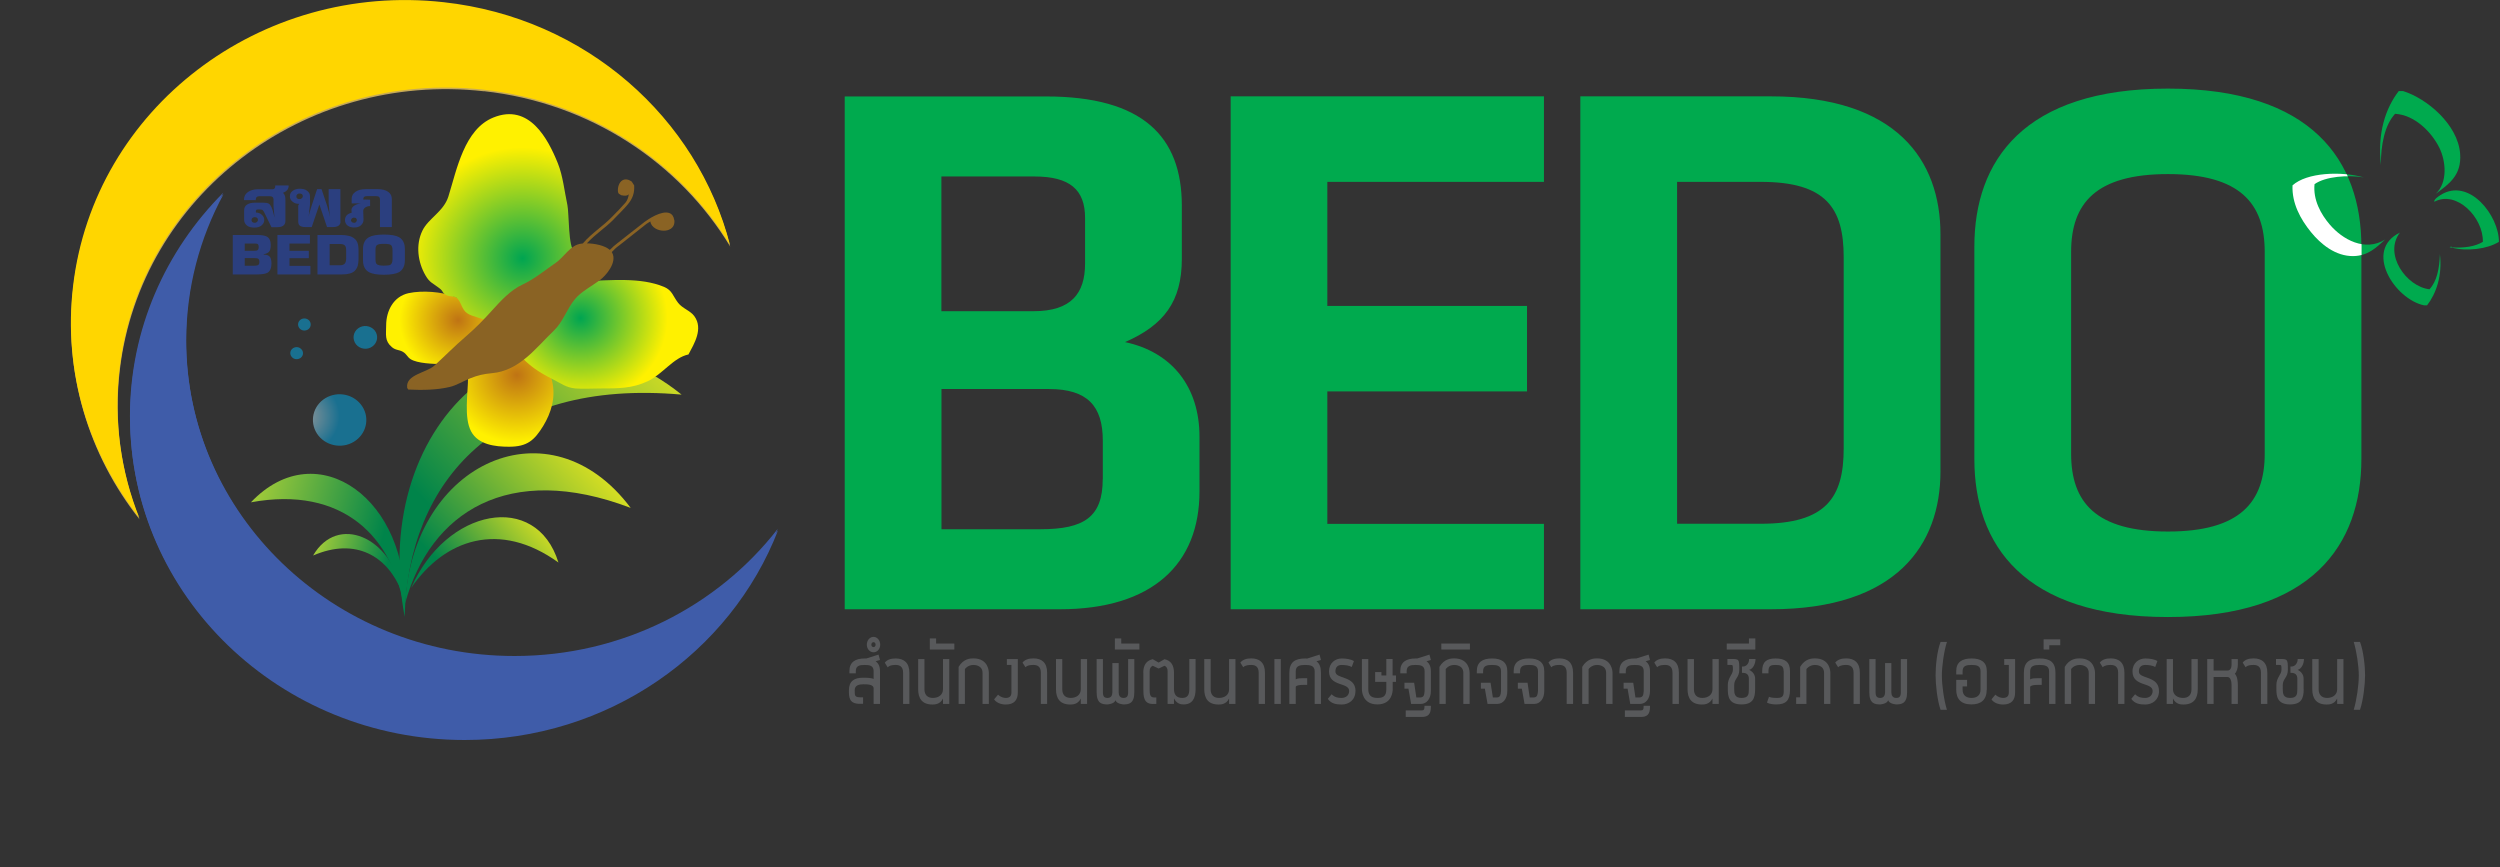 <?xml version="1.0" encoding="UTF-8"?>
<svg xmlns="http://www.w3.org/2000/svg" xmlns:xlink="http://www.w3.org/1999/xlink" width="98px" height="34px" viewBox="0 0 98 34" version="1.1">
<rect x="0" y="0" width="98" height="34" fill="#333333" stroke="none"/>
<defs>
<linearGradient id="linear0" gradientUnits="userSpaceOnUse" x1="306.05" y1="68.44" x2="333.4" y2="84.63" gradientTransform="matrix(-0.233,0.029,0.057,0.226,90.472,-6.311)">
<stop offset="0" style="stop-color:rgb(83.922%,87.059%,13.725%);stop-opacity:1;"/>
<stop offset="1" style="stop-color:rgb(0%,51.765%,29.02%);stop-opacity:1;"/>
</linearGradient>
<linearGradient id="linear1" gradientUnits="userSpaceOnUse" x1="234.85" y1="-10.47" x2="249" y2="-2.09" gradientTransform="matrix(-0.243,0.045,0.045,0.244,78.655,12.3)">
<stop offset="0" style="stop-color:rgb(83.922%,87.059%,13.725%);stop-opacity:1;"/>
<stop offset="1" style="stop-color:rgb(0%,51.765%,29.02%);stop-opacity:1;"/>
</linearGradient>
<linearGradient id="linear2" gradientUnits="userSpaceOnUse" x1="260.14" y1="-11.02" x2="279.87" y2="-20.47" gradientTransform="matrix(-0.243,0.045,0.045,0.244,78.655,12.3)">
<stop offset="0" style="stop-color:rgb(0%,51.765%,29.02%);stop-opacity:1;"/>
<stop offset="1" style="stop-color:rgb(64.706%,80.392%,22.353%);stop-opacity:1;"/>
</linearGradient>
<linearGradient id="linear3" gradientUnits="userSpaceOnUse" x1="259.63" y1="-7.98" x2="270.23" y2="-13.05" gradientTransform="matrix(-0.243,0.045,0.045,0.244,78.655,12.3)">
<stop offset="0" style="stop-color:rgb(0%,51.765%,29.02%);stop-opacity:1;"/>
<stop offset="1" style="stop-color:rgb(64.706%,80.392%,22.353%);stop-opacity:1;"/>
</linearGradient>
<linearGradient id="linear4" gradientUnits="userSpaceOnUse" x1="216.68" y1="-25.22" x2="255.58" y2="-2.2" gradientTransform="matrix(-0.242,0.04,0.047,0.226,78.982,10.299)">
<stop offset="0" style="stop-color:rgb(83.922%,87.059%,13.725%);stop-opacity:1;"/>
<stop offset="1" style="stop-color:rgb(0%,51.765%,29.02%);stop-opacity:1;"/>
</linearGradient>
<filter id="alpha" filterUnits="objectBoundingBox" x="0%" y="0%" width="100%" height="100%">
  <feColorMatrix type="matrix" in="SourceGraphic" values="0 0 0 0 1 0 0 0 0 1 0 0 0 0 1 0 0 0 1 0"/>
</filter>
<mask id="mask0">
  <g filter="url(#alpha)">
<rect x="0" y="0" width="98" height="34" style="fill:rgb(0%,0%,0%);fill-opacity:0.502;stroke:none;"/>
  </g>
</mask>
<radialGradient id="radial0" gradientUnits="userSpaceOnUse" cx="-936.88" cy="-194.7" fx="-936.88" fy="-194.7" r="5.79" gradientTransform="matrix(0.205,-0.152,0.157,0.196,234.445,-87.921)">
<stop offset="0" style="stop-color:rgb(100%,100%,100%);stop-opacity:1;"/>
<stop offset="1" style="stop-color:rgb(0%,67.843%,93.333%);stop-opacity:1;"/>
</radialGradient>
<clipPath id="clip1">
  <rect x="0" y="0" width="98" height="34"/>
</clipPath>
<g id="surface5" clip-path="url(#clip1)">
<path style=" stroke:none;fill-rule:nonzero;fill:url(#radial0);" d="M 14.141 15.848 C 14.496 16.289 14.41 16.922 13.953 17.262 C 13.496 17.602 12.84 17.52 12.484 17.078 C 12.133 16.637 12.215 16.004 12.672 15.664 C 13.133 15.324 13.785 15.406 14.141 15.848 Z M 14.141 15.848 "/>
</g>
<mask id="mask1">
  <g filter="url(#alpha)">
<rect x="0" y="0" width="98" height="34" style="fill:rgb(0%,0%,0%);fill-opacity:0.502;stroke:none;"/>
  </g>
</mask>
<radialGradient id="radial1" gradientUnits="userSpaceOnUse" cx="-925.9" cy="-201.3" fx="-925.9" fy="-201.3" r="2.55" gradientTransform="matrix(0.205,-0.152,0.157,0.196,234.445,-87.921)">
<stop offset="0" style="stop-color:rgb(100%,100%,100%);stop-opacity:1;"/>
<stop offset="1" style="stop-color:rgb(0%,67.843%,93.333%);stop-opacity:1;"/>
</radialGradient>
<clipPath id="clip2">
  <rect x="0" y="0" width="98" height="34"/>
</clipPath>
<g id="surface8" clip-path="url(#clip2)">
<path style=" stroke:none;fill-rule:nonzero;fill:url(#radial1);" d="M 14.688 12.953 C 14.844 13.148 14.805 13.43 14.602 13.578 C 14.402 13.73 14.113 13.691 13.957 13.5 C 13.801 13.301 13.836 13.023 14.039 12.871 C 14.238 12.723 14.527 12.758 14.688 12.953 Z M 14.688 12.953 "/>
</g>
<mask id="mask2">
  <g filter="url(#alpha)">
<rect x="0" y="0" width="98" height="34" style="fill:rgb(0%,0%,0%);fill-opacity:0.502;stroke:none;"/>
  </g>
</mask>
<radialGradient id="radial2" gradientUnits="userSpaceOnUse" cx="-932.03" cy="-208.11" fx="-932.03" fy="-208.11" r="1.36" gradientTransform="matrix(0.205,-0.152,0.157,0.196,234.445,-87.921)">
<stop offset="0" style="stop-color:rgb(100%,100%,100%);stop-opacity:1;"/>
<stop offset="1" style="stop-color:rgb(0%,67.843%,93.333%);stop-opacity:1;"/>
</radialGradient>
<clipPath id="clip3">
  <rect x="0" y="0" width="98" height="34"/>
</clipPath>
<g id="surface11" clip-path="url(#clip3)">
<path style=" stroke:none;fill-rule:nonzero;fill:url(#radial2);" d="M 12.129 12.574 C 12.211 12.68 12.191 12.828 12.086 12.906 C 11.977 12.988 11.82 12.969 11.738 12.867 C 11.652 12.762 11.672 12.613 11.781 12.531 C 11.891 12.453 12.043 12.473 12.129 12.574 Z M 12.129 12.574 "/>
</g>
<mask id="mask3">
  <g filter="url(#alpha)">
<rect x="0" y="0" width="98" height="34" style="fill:rgb(0%,0%,0%);fill-opacity:0.502;stroke:none;"/>
  </g>
</mask>
<radialGradient id="radial3" gradientUnits="userSpaceOnUse" cx="-935.74" cy="-205.24" fx="-935.74" fy="-205.24" r="1.36" gradientTransform="matrix(0.205,-0.152,0.157,0.196,234.445,-87.921)">
<stop offset="0" style="stop-color:rgb(100%,100%,100%);stop-opacity:1;"/>
<stop offset="1" style="stop-color:rgb(0%,67.843%,93.333%);stop-opacity:1;"/>
</radialGradient>
<clipPath id="clip4">
  <rect x="0" y="0" width="98" height="34"/>
</clipPath>
<g id="surface14" clip-path="url(#clip4)">
<path style=" stroke:none;fill-rule:nonzero;fill:url(#radial3);" d="M 11.824 13.699 C 11.91 13.805 11.891 13.953 11.781 14.031 C 11.672 14.109 11.516 14.094 11.434 13.988 C 11.348 13.887 11.367 13.738 11.477 13.656 C 11.586 13.578 11.738 13.594 11.82 13.699 Z M 11.824 13.699 "/>
</g>
<radialGradient id="radial4" gradientUnits="userSpaceOnUse" cx="76.52" cy="59.29" fx="76.52" fy="59.29" r="10.69" gradientTransform="matrix(0.257,0,0,0.248,0.596,0)">
<stop offset="0" style="stop-color:rgb(74.902%,45.098%,7.843%);stop-opacity:1;"/>
<stop offset="1" style="stop-color:rgb(100%,94.51%,0%);stop-opacity:1;"/>
</radialGradient>
<radialGradient id="radial5" gradientUnits="userSpaceOnUse" cx="67.56" cy="50.62" fx="67.56" fy="50.62" r="8.9" gradientTransform="matrix(0.257,0,0,0.248,0.596,0)">
<stop offset="0" style="stop-color:rgb(74.902%,45.098%,7.843%);stop-opacity:1;"/>
<stop offset="1" style="stop-color:rgb(100%,94.51%,0%);stop-opacity:1;"/>
</radialGradient>
<radialGradient id="radial6" gradientUnits="userSpaceOnUse" cx="86.23" cy="50.28" fx="86.23" fy="50.28" r="13.27" gradientTransform="matrix(0.257,0,0,0.248,0.596,0)">
<stop offset="0" style="stop-color:rgb(0%,64.706%,31.765%);stop-opacity:1;"/>
<stop offset="1" style="stop-color:rgb(100%,94.51%,0%);stop-opacity:1;"/>
</radialGradient>
<radialGradient id="radial7" gradientUnits="userSpaceOnUse" cx="77.37" cy="40.83" fx="77.37" fy="40.83" r="17.54" gradientTransform="matrix(0.257,0,0,0.248,0.596,0)">
<stop offset="0" style="stop-color:rgb(0%,64.706%,31.765%);stop-opacity:1;"/>
<stop offset="1" style="stop-color:rgb(100%,94.51%,0%);stop-opacity:1;"/>
</radialGradient>
<clipPath id="clip5">
  <path d="M 89 6 L 93 6 L 93 11 L 89 11 Z M 89 6 "/>
</clipPath>
<clipPath id="clip6">
  <path d="M 36.906 15.25 L 41.121 15.25 C 42.625 15.25 43.23 15.914 43.23 17.273 L 43.23 18.781 C 43.23 20.262 42.508 20.746 40.793 20.746 L 36.91 20.746 L 36.91 15.25 Z M 36.906 6.918 L 40.547 6.918 C 41.934 6.918 42.535 7.43 42.535 8.547 L 42.535 10.328 C 42.535 11.504 41.992 12.199 40.52 12.199 L 36.906 12.199 Z M 33.113 3.777 L 33.113 23.883 L 41.543 23.883 C 45.184 23.883 47.02 22.102 47.02 19.266 L 47.02 17.121 C 47.02 15.16 45.938 13.801 44.102 13.41 C 45.633 12.742 46.328 11.809 46.328 10.148 L 46.328 8.066 C 46.328 5.348 44.793 3.781 41 3.781 L 33.113 3.781 Z M 48.242 3.777 L 48.242 23.883 L 60.523 23.883 L 60.523 20.535 L 52.035 20.535 L 52.035 15.344 L 59.863 15.344 L 59.863 11.992 L 52.035 11.992 L 52.035 7.129 L 60.523 7.129 L 60.523 3.777 Z M 65.746 7.129 L 69.027 7.129 C 71.586 7.129 72.277 8.156 72.277 10.086 L 72.277 17.574 C 72.277 19.508 71.586 20.531 69.027 20.531 L 65.746 20.531 Z M 61.949 3.777 L 61.949 23.883 L 69.418 23.883 C 74.355 23.883 76.07 21.348 76.07 18.48 L 76.07 9.184 C 76.07 6.285 74.355 3.777 69.418 3.777 Z M 81.191 17.785 L 81.191 9.879 C 81.191 7.977 82.152 6.828 84.984 6.828 C 87.816 6.828 88.777 7.973 88.777 9.879 L 88.777 17.785 C 88.777 19.688 87.816 20.836 84.984 20.836 C 82.152 20.836 81.191 19.691 81.191 17.785 M 77.398 9.664 L 77.398 17.996 C 77.398 21.348 79.324 24.188 84.984 24.188 C 90.645 24.188 92.574 21.348 92.574 17.996 L 92.574 9.664 C 92.574 6.312 90.645 3.473 84.984 3.473 C 79.324 3.473 77.398 6.312 77.398 9.664 "/>
</clipPath>
</defs>
<g id="surface1">
<path style=" stroke:none;fill-rule:nonzero;fill:rgb(24.706%,36.078%,66.275%);fill-opacity:1;" d="M 20.18 25.777 C 13.066 25.777 7.301 20.215 7.301 13.355 C 7.301 11.281 7.832 9.332 8.762 7.613 C 6.5 9.883 5.102 12.969 5.102 16.367 C 5.102 23.348 10.973 29.008 18.215 29.008 C 23.84 29.008 28.637 25.59 30.5 20.789 C 28.148 23.816 24.402 25.773 20.18 25.773 Z M 20.18 25.777 "/>
<path style=" stroke:none;fill-rule:nonzero;fill:rgb(78.039%,66.667%,33.725%);fill-opacity:1;" d="M 18.969 3.578 C 11.902 2.789 5.516 7.676 4.699 14.488 C 4.453 16.547 4.746 18.547 5.469 20.359 C 3.488 17.852 2.469 14.633 2.875 11.254 C 3.703 4.316 10.207 -0.656 17.398 0.145 C 22.992 0.766 27.348 4.691 28.625 9.668 C 26.652 6.402 23.164 4.039 18.969 3.574 Z M 18.969 3.578 "/>
<path style=" stroke:none;fill-rule:nonzero;fill:url(#linear0);" d="M 15.883 23.645 C 16.191 18.098 21.57 15.699 24.723 19.91 C 19.93 18.086 16.859 20.082 15.883 23.645 Z M 15.883 23.645 "/>
<path style=" stroke:none;fill-rule:nonzero;fill:url(#linear1);" d="M 16.117 23.047 C 17.484 19.918 21.023 19.234 21.891 22.051 C 19.586 20.391 17.43 21.133 16.117 23.047 Z M 16.117 23.047 "/>
<path style=" stroke:none;fill-rule:nonzero;fill:url(#linear2);" d="M 15.848 23.926 C 16.09 19.617 12.445 16.941 9.836 19.691 C 13.418 19.031 15.449 21.039 15.848 23.926 Z M 15.848 23.926 "/>
<path style=" stroke:none;fill-rule:nonzero;fill:url(#linear3);" d="M 15.738 23.18 C 15.336 21.039 13.227 20.137 12.273 21.777 C 13.953 21.051 15.191 21.809 15.738 23.18 Z M 15.738 23.18 "/>
<path style=" stroke:none;fill-rule:nonzero;fill:url(#linear4);" d="M 15.863 24.18 C 14.414 16.328 20.977 10.855 26.719 15.469 C 19.535 14.828 15.996 18.828 15.863 24.18 Z M 15.863 24.18 "/>
<use xlink:href="#surface5" mask="url(#mask0)"/>
<use xlink:href="#surface8" mask="url(#mask1)"/>
<use xlink:href="#surface11" mask="url(#mask2)"/>
<use xlink:href="#surface14" mask="url(#mask3)"/>
<path style=" stroke:none;fill-rule:nonzero;fill:url(#radial4);" d="M 20.797 13.566 C 21.215 13.512 21.262 13.797 21.324 14.117 C 21.383 14.418 21.574 14.656 21.641 14.93 C 21.797 15.574 21.605 16.188 21.293 16.699 C 20.945 17.262 20.668 17.512 19.953 17.512 C 19.41 17.512 18.75 17.434 18.469 16.914 C 18.176 16.363 18.348 15.41 18.348 14.781 Z M 20.797 13.566 "/>
<path style=" stroke:none;fill-rule:nonzero;fill:url(#radial5);" d="M 19.27 12.457 C 18.828 12.449 18.211 11.77 17.805 11.621 C 17.312 11.438 16.562 11.375 16.016 11.492 C 15.426 11.621 15.137 12.184 15.137 12.758 C 15.137 13.117 15.07 13.359 15.359 13.605 C 15.508 13.734 15.637 13.703 15.789 13.789 C 15.945 13.879 15.957 13.988 16.094 14.078 C 16.352 14.246 17.004 14.27 17.316 14.27 L 19.27 12.461 Z M 19.27 12.457 "/>
<path style=" stroke:none;fill-rule:nonzero;fill:url(#radial6);" d="M 22.902 11.02 C 23.93 10.992 25.102 10.859 26.031 11.246 C 26.355 11.383 26.371 11.598 26.582 11.871 C 26.754 12.094 27.062 12.176 27.219 12.395 C 27.574 12.887 27.215 13.469 26.988 13.895 C 26.402 14.016 25.973 14.668 25.398 14.941 C 24.781 15.23 24.242 15.227 23.516 15.227 C 23.199 15.227 22.871 15.25 22.559 15.227 C 22.191 15.195 21.992 15.027 21.672 14.867 C 21.113 14.586 20.719 14.328 20.312 13.852 C 20.297 13.828 20.281 13.809 20.266 13.785 Z M 22.902 11.02 "/>
<path style=" stroke:none;fill-rule:nonzero;fill:url(#radial7);" d="M 22.52 9.84 C 22.273 9.758 22.309 8.34 22.242 8.039 C 22.129 7.512 22.066 6.898 21.871 6.41 C 21.477 5.426 20.742 4.043 19.344 4.605 C 18.195 5.066 17.906 6.656 17.578 7.699 C 17.391 8.297 16.797 8.555 16.562 9.035 C 16.285 9.598 16.379 10.281 16.68 10.797 C 16.848 11.09 16.977 11.102 17.242 11.312 C 17.387 11.426 17.324 11.48 17.508 11.574 C 17.629 11.633 17.789 11.598 17.898 11.676 C 18.074 11.797 18.09 12.125 18.305 12.273 C 18.508 12.422 18.879 12.449 19.113 12.605 L 22.52 9.836 Z M 22.52 9.84 "/>
<path style=" stroke:none;fill-rule:nonzero;fill:rgb(54.118%,38.824%,14.118%);fill-opacity:1;" d="M 26.43 8.625 C 26.41 8.488 26.348 8.395 26.246 8.355 C 25.934 8.23 25.383 8.613 25.273 8.695 L 24.727 9.121 L 24.195 9.539 C 24.098 9.609 24 9.699 23.906 9.797 C 23.707 9.621 23.309 9.543 23.004 9.539 C 23.176 9.355 23.363 9.195 23.551 9.043 C 23.715 8.91 23.883 8.773 24.039 8.617 L 24.078 8.574 C 24.242 8.406 24.449 8.203 24.613 8.008 C 24.801 7.781 24.879 7.559 24.859 7.266 L 24.762 7.117 L 24.738 7.102 C 24.574 6.996 24.457 7.035 24.402 7.066 C 24.254 7.156 24.203 7.367 24.227 7.535 L 24.254 7.59 L 24.352 7.652 C 24.453 7.672 24.578 7.695 24.648 7.613 C 24.633 7.734 24.598 7.844 24.523 7.938 C 24.359 8.129 24.156 8.336 23.992 8.5 L 23.949 8.543 C 23.801 8.695 23.633 8.828 23.473 8.961 C 23.262 9.137 23.039 9.316 22.848 9.543 C 22.828 9.543 22.809 9.547 22.789 9.551 C 22.355 9.598 22.121 10.074 21.781 10.305 C 21.371 10.586 20.957 10.934 20.473 11.16 C 20.02 11.367 19.625 11.797 19.301 12.156 C 18.977 12.516 18.645 12.859 18.258 13.191 C 17.816 13.57 17.441 13.957 17.023 14.336 C 16.715 14.613 15.898 14.684 15.961 15.191 L 15.961 15.219 C 15.98 15.234 16 15.23 15.996 15.27 C 16.543 15.297 17.133 15.289 17.633 15.168 C 17.898 15.105 18.164 14.938 18.43 14.832 C 18.727 14.711 18.953 14.66 19.285 14.629 C 20.371 14.531 21.004 13.637 21.723 12.949 C 22.074 12.609 22.223 12.109 22.535 11.73 C 22.781 11.43 23.195 11.219 23.512 10.984 C 23.754 10.805 24.203 10.285 23.996 9.906 C 23.988 9.898 23.984 9.891 23.98 9.883 C 24.07 9.785 24.164 9.695 24.266 9.625 L 24.801 9.203 L 25.34 8.777 C 25.383 8.75 25.434 8.715 25.492 8.68 C 25.508 8.793 25.582 8.895 25.707 8.965 C 25.891 9.066 26.137 9.07 26.285 8.973 C 26.402 8.898 26.453 8.777 26.434 8.625 Z M 26.43 8.625 "/>
<path style=" stroke:none;fill-rule:nonzero;fill:rgb(16.863%,24.706%,49.804%);fill-opacity:1;" d="M 11.316 7.27 C 11.316 7.344 11.297 7.406 11.254 7.453 C 11.215 7.5 11.16 7.535 11.094 7.559 C 11.125 7.586 11.148 7.621 11.164 7.664 C 11.18 7.707 11.188 7.754 11.188 7.809 L 11.188 8.66 C 11.188 8.824 11.078 8.906 10.863 8.906 L 10.641 8.906 L 10.348 8.305 C 10.34 8.293 10.328 8.277 10.32 8.266 C 10.309 8.25 10.301 8.238 10.289 8.23 C 10.273 8.219 10.238 8.211 10.188 8.211 L 10.105 8.211 C 10.059 8.211 10.035 8.23 10.031 8.27 L 10.031 8.332 C 10.125 8.332 10.207 8.363 10.266 8.422 C 10.328 8.477 10.359 8.543 10.359 8.625 C 10.359 8.707 10.324 8.777 10.254 8.836 C 10.184 8.895 10.086 8.922 9.969 8.922 C 9.91 8.922 9.855 8.914 9.805 8.902 C 9.754 8.891 9.715 8.867 9.676 8.836 C 9.605 8.777 9.57 8.699 9.57 8.613 L 9.57 8.25 C 9.57 8.148 9.605 8.074 9.676 8.027 C 9.715 8 9.758 7.98 9.809 7.965 C 9.863 7.953 9.922 7.945 9.992 7.945 L 10.324 7.945 C 10.418 7.945 10.488 7.957 10.531 7.98 C 10.57 8.004 10.605 8.047 10.633 8.102 L 10.684 8.23 L 10.742 8.449 L 10.766 8.535 C 10.762 8.504 10.758 8.469 10.754 8.441 C 10.754 8.41 10.75 8.383 10.746 8.355 L 10.723 8.102 L 10.723 7.824 C 10.723 7.734 10.672 7.691 10.57 7.691 L 10.18 7.691 C 10.078 7.691 10.027 7.734 10.027 7.824 L 10.027 7.844 L 9.566 7.844 L 9.566 7.809 C 9.566 7.699 9.617 7.605 9.715 7.531 C 9.816 7.457 9.949 7.418 10.121 7.418 L 10.68 7.418 C 10.711 7.418 10.734 7.41 10.754 7.395 C 10.777 7.375 10.789 7.348 10.789 7.301 L 10.789 7.27 Z M 10.113 8.625 C 10.113 8.551 10.07 8.512 9.984 8.512 C 9.949 8.512 9.918 8.523 9.895 8.543 C 9.871 8.566 9.859 8.594 9.859 8.621 C 9.859 8.695 9.902 8.734 9.988 8.734 C 10.023 8.734 10.051 8.723 10.074 8.699 C 10.098 8.68 10.113 8.652 10.113 8.621 Z M 10.113 8.625 "/>
<path style=" stroke:none;fill-rule:nonzero;fill:rgb(16.863%,24.706%,49.804%);fill-opacity:1;" d="M 13.348 8.684 C 13.348 8.828 13.246 8.902 13.039 8.902 L 12.82 8.902 L 12.52 8.016 L 12.219 8.902 L 11.996 8.902 C 11.891 8.902 11.812 8.887 11.766 8.855 C 11.715 8.824 11.691 8.766 11.691 8.684 L 11.691 8.074 C 11.691 8.059 11.695 8.039 11.707 8.027 C 11.715 8.012 11.727 8 11.738 7.992 C 11.684 7.992 11.633 7.984 11.59 7.973 C 11.543 7.957 11.504 7.938 11.469 7.906 C 11.398 7.852 11.363 7.781 11.363 7.695 C 11.363 7.605 11.395 7.543 11.469 7.484 C 11.539 7.43 11.633 7.398 11.754 7.398 C 11.812 7.398 11.871 7.406 11.918 7.418 C 11.969 7.43 12.012 7.453 12.043 7.484 C 12.117 7.535 12.152 7.609 12.152 7.707 L 12.152 7.965 C 12.152 8 12.152 8.039 12.145 8.082 C 12.141 8.125 12.133 8.191 12.121 8.277 C 12.121 8.32 12.113 8.395 12.09 8.508 L 12.137 8.332 L 12.207 8.094 L 12.43 7.414 L 12.605 7.414 L 12.832 8.094 L 12.914 8.395 C 12.918 8.418 12.922 8.434 12.922 8.441 C 12.922 8.449 12.93 8.473 12.938 8.508 L 12.91 8.281 L 12.883 7.965 L 12.883 7.414 L 13.344 7.414 L 13.344 8.68 Z M 11.871 7.695 C 11.871 7.621 11.828 7.586 11.742 7.586 C 11.707 7.586 11.676 7.594 11.652 7.617 C 11.629 7.641 11.617 7.668 11.617 7.695 C 11.617 7.77 11.66 7.805 11.742 7.805 C 11.777 7.805 11.805 7.797 11.828 7.773 C 11.855 7.75 11.867 7.727 11.871 7.695 Z M 11.871 7.695 "/>
<path style=" stroke:none;fill-rule:nonzero;fill:rgb(16.863%,24.706%,49.804%);fill-opacity:1;" d="M 15.355 8.902 L 14.895 8.902 L 14.895 7.82 C 14.895 7.73 14.848 7.688 14.746 7.688 L 14.387 7.688 C 14.285 7.688 14.238 7.73 14.238 7.82 L 14.508 7.828 L 14.508 8.078 C 14.434 8.078 14.371 8.098 14.312 8.137 C 14.262 8.176 14.238 8.219 14.238 8.266 L 14.25 8.613 C 14.25 8.699 14.215 8.773 14.148 8.832 C 14.086 8.891 13.996 8.918 13.883 8.918 C 13.773 8.918 13.684 8.891 13.617 8.836 C 13.586 8.809 13.562 8.777 13.547 8.742 C 13.531 8.707 13.523 8.668 13.523 8.625 C 13.523 8.562 13.543 8.5 13.59 8.441 C 13.637 8.391 13.699 8.359 13.781 8.344 L 13.781 8.258 C 13.781 8.258 13.777 8.238 13.777 8.238 C 13.777 8.172 13.812 8.113 13.879 8.066 C 13.957 8.016 14.047 7.984 14.148 7.973 L 13.785 7.973 L 13.785 7.801 C 13.785 7.742 13.797 7.691 13.82 7.645 C 13.84 7.602 13.879 7.562 13.93 7.523 C 13.977 7.488 14.035 7.461 14.105 7.441 C 14.172 7.426 14.254 7.414 14.34 7.414 L 14.805 7.414 C 14.98 7.414 15.113 7.449 15.211 7.516 C 15.312 7.586 15.359 7.68 15.359 7.801 L 15.359 8.902 Z M 13.957 8.699 C 13.977 8.684 13.988 8.66 13.988 8.629 C 13.988 8.602 13.98 8.578 13.961 8.559 C 13.945 8.543 13.918 8.531 13.875 8.531 C 13.859 8.531 13.844 8.531 13.832 8.539 C 13.82 8.543 13.805 8.551 13.793 8.562 C 13.773 8.578 13.766 8.602 13.758 8.633 C 13.758 8.66 13.77 8.68 13.793 8.703 C 13.809 8.723 13.836 8.73 13.875 8.734 C 13.895 8.734 13.906 8.734 13.922 8.727 C 13.934 8.723 13.945 8.715 13.957 8.699 Z M 13.957 8.699 "/>
<path style=" stroke:none;fill-rule:nonzero;fill:rgb(16.863%,24.706%,49.804%);fill-opacity:1;" d="M 10.586 10.078 C 10.621 10.129 10.641 10.211 10.641 10.328 C 10.641 10.504 10.594 10.621 10.492 10.688 C 10.414 10.734 10.27 10.758 10.066 10.758 L 9.125 10.758 L 9.125 9.211 L 10.051 9.211 C 10.246 9.211 10.383 9.23 10.465 9.277 C 10.566 9.336 10.613 9.445 10.613 9.605 C 10.613 9.707 10.598 9.789 10.566 9.844 C 10.523 9.906 10.449 9.945 10.336 9.965 L 10.336 9.98 C 10.457 9.98 10.539 10.012 10.586 10.078 Z M 10.098 9.805 C 10.125 9.785 10.141 9.742 10.141 9.68 C 10.141 9.625 10.129 9.594 10.113 9.574 C 10.094 9.555 10.055 9.547 9.992 9.547 L 9.594 9.547 L 9.594 9.832 L 9.934 9.832 C 10.02 9.832 10.074 9.824 10.098 9.805 Z M 10.121 10.387 C 10.152 10.367 10.168 10.328 10.168 10.266 C 10.168 10.203 10.152 10.164 10.125 10.145 C 10.098 10.125 10.047 10.117 9.961 10.117 L 9.594 10.117 L 9.594 10.418 L 9.949 10.418 C 10.031 10.418 10.09 10.41 10.121 10.387 Z M 10.121 10.387 "/>
<path style=" stroke:none;fill-rule:nonzero;fill:rgb(16.863%,24.706%,49.804%);fill-opacity:1;" d="M 12.168 10.758 L 10.875 10.758 L 10.875 9.211 L 12.148 9.211 L 12.148 9.547 L 11.348 9.547 L 11.348 9.832 L 12.105 9.832 L 12.105 10.121 L 11.348 10.121 L 11.348 10.422 L 12.168 10.422 L 12.168 10.762 Z M 12.168 10.758 "/>
<path style=" stroke:none;fill-rule:nonzero;fill:rgb(16.863%,24.706%,49.804%);fill-opacity:1;" d="M 14.055 10.137 C 14.055 10.246 14.043 10.34 14.023 10.418 C 14 10.496 13.961 10.559 13.91 10.613 C 13.816 10.707 13.648 10.758 13.406 10.758 L 12.445 10.758 L 12.445 9.211 L 13.344 9.211 C 13.598 9.211 13.777 9.254 13.887 9.348 C 13.945 9.391 13.988 9.449 14.016 9.527 C 14.043 9.605 14.055 9.699 14.055 9.809 Z M 13.57 10.137 L 13.57 9.809 C 13.57 9.715 13.551 9.652 13.516 9.621 C 13.484 9.586 13.422 9.566 13.336 9.566 L 12.922 9.566 L 12.922 10.398 L 13.336 10.398 C 13.418 10.398 13.477 10.375 13.516 10.332 C 13.551 10.285 13.57 10.219 13.57 10.137 Z M 13.57 10.137 "/>
<path style=" stroke:none;fill-rule:nonzero;fill:rgb(16.863%,24.706%,49.804%);fill-opacity:1;" d="M 15.871 10.203 C 15.871 10.422 15.793 10.578 15.645 10.668 C 15.523 10.734 15.324 10.77 15.051 10.77 C 14.777 10.77 14.582 10.734 14.461 10.668 C 14.305 10.578 14.23 10.422 14.23 10.203 L 14.23 9.762 C 14.23 9.543 14.305 9.391 14.457 9.301 C 14.582 9.23 14.777 9.195 15.051 9.195 C 15.324 9.195 15.523 9.23 15.641 9.297 C 15.793 9.383 15.871 9.539 15.871 9.762 Z M 15.309 10.375 C 15.359 10.34 15.387 10.27 15.387 10.156 L 15.387 9.809 C 15.387 9.699 15.363 9.633 15.32 9.602 C 15.273 9.57 15.184 9.559 15.055 9.559 C 14.922 9.559 14.828 9.57 14.785 9.602 C 14.738 9.625 14.719 9.695 14.719 9.809 L 14.719 10.156 C 14.719 10.27 14.738 10.34 14.785 10.367 C 14.832 10.398 14.922 10.414 15.055 10.414 C 15.184 10.414 15.273 10.402 15.312 10.375 Z M 15.309 10.375 "/>
<path style=" stroke:none;fill-rule:nonzero;fill:rgb(24.706%,36.078%,66.275%);fill-opacity:1;" d="M 20.168 25.715 C 13.059 25.715 7.289 20.156 7.289 13.297 C 7.289 11.223 7.82 9.273 8.754 7.551 C 6.488 9.824 5.094 12.906 5.094 16.309 C 5.094 23.289 10.965 28.949 18.203 28.949 C 23.832 28.949 28.629 25.531 30.488 20.73 C 28.141 23.754 24.395 25.715 20.172 25.715 "/>
<path style=" stroke:none;fill-rule:nonzero;fill:rgb(100%,83.922%,0%);fill-opacity:1;" d="M 18.961 3.516 C 11.895 2.727 5.504 7.613 4.691 14.426 C 4.441 16.484 4.738 18.488 5.461 20.297 C 3.48 17.789 2.461 14.57 2.867 11.191 C 3.691 4.258 10.195 -0.715 17.391 0.086 C 22.98 0.703 27.34 4.633 28.617 9.605 C 26.645 6.34 23.152 3.98 18.961 3.516 "/>
<path style=" stroke:none;fill-rule:nonzero;fill:rgb(0%,66.667%,30.588%);fill-opacity:1;" d="M 95.668 7.645 C 96.789 6.938 97.965 8.457 97.957 9.48 C 97.504 9.762 96.711 9.867 96.078 9.699 C 95.945 9.707 96.129 9.633 96.125 9.699 C 96.625 9.727 97.031 9.66 97.328 9.48 C 97.352 8.527 96.293 7.441 95.426 7.91 C 95.402 7.824 95.555 7.719 95.668 7.645 "/>
<path style=" stroke:none;fill-rule:nonzero;fill:rgb(0%,66.667%,30.588%);fill-opacity:1;" d="M 96.438 6.031 C 96.5 6.883 95.98 7.23 95.477 7.598 C 95.957 7.164 95.883 6.316 95.621 5.789 C 95.309 5.164 94.656 4.508 93.887 4.461 C 93.48 4.902 93.324 5.688 93.332 6.465 C 93.188 5.215 93.516 4.238 94.031 3.57 L 94.199 3.57 C 95.125 3.855 96.352 4.875 96.438 6.031 "/>
<path style=" stroke:none;fill-rule:nonzero;fill:rgb(0%,66.667%,30.588%);fill-opacity:1;" d="M 95.645 9.965 C 95.742 10.809 95.5 11.504 95.141 11.969 L 95.02 11.969 C 93.855 11.719 92.652 9.805 94.078 9.117 C 93.426 9.961 94.328 11.234 95.234 11.34 C 95.523 11.035 95.625 10.539 95.645 9.965 "/>
<path style=" stroke:none;fill-rule:nonzero;fill:rgb(0%,66.667%,30.588%);fill-opacity:1;" d="M 93.5 9.387 C 93.156 9.695 92.844 10.027 92.25 10.039 C 91.551 10.047 90.973 9.57 90.59 9.098 C 90.176 8.59 89.836 7.961 89.867 7.266 C 90.426 6.762 91.762 6.703 92.656 6.953 C 92.035 6.855 91.168 6.91 90.73 7.219 C 90.668 7.824 90.969 8.387 91.332 8.809 C 91.82 9.379 92.703 9.887 93.5 9.387 "/>
<path style=" stroke:none;fill-rule:nonzero;fill:rgb(0%,66.667%,30.588%);fill-opacity:1;" d="M 81.188 9.875 C 81.188 7.973 82.152 6.824 84.984 6.824 C 87.812 6.824 88.777 7.973 88.777 9.875 L 88.777 17.785 C 88.777 19.684 87.812 20.836 84.984 20.836 C 82.152 20.836 81.188 19.688 81.188 17.785 Z M 92.566 9.664 C 92.566 6.312 90.641 3.473 84.98 3.473 C 79.32 3.473 77.395 6.312 77.395 9.664 L 77.395 17.996 C 77.395 21.348 79.32 24.188 84.98 24.188 C 90.641 24.188 92.566 21.348 92.566 17.996 Z M 65.742 7.129 L 69.023 7.129 C 71.582 7.129 72.273 8.156 72.273 10.086 L 72.273 17.574 C 72.273 19.508 71.582 20.531 69.023 20.531 L 65.742 20.531 Z M 61.949 3.777 L 61.949 23.883 L 69.414 23.883 C 74.352 23.883 76.066 21.348 76.066 18.48 L 76.066 9.184 C 76.066 6.285 74.352 3.777 69.414 3.777 Z M 48.242 23.883 L 60.523 23.883 L 60.523 20.535 L 52.031 20.535 L 52.031 15.344 L 59.859 15.344 L 59.859 11.992 L 52.031 11.992 L 52.031 7.129 L 60.523 7.129 L 60.523 3.777 L 48.242 3.777 Z M 42.535 10.328 C 42.535 11.504 41.992 12.199 40.516 12.199 L 36.902 12.199 L 36.902 6.918 L 40.547 6.918 C 41.934 6.918 42.535 7.43 42.535 8.547 Z M 43.227 18.781 C 43.227 20.262 42.504 20.746 40.789 20.746 L 36.906 20.746 L 36.906 15.25 L 41.121 15.25 C 42.625 15.25 43.23 15.914 43.23 17.273 L 43.23 18.781 Z M 41.543 23.883 C 45.184 23.883 47.02 22.102 47.02 19.266 L 47.02 17.121 C 47.02 15.16 45.938 13.801 44.102 13.41 C 45.633 12.742 46.328 11.809 46.328 10.148 L 46.328 8.066 C 46.328 5.348 44.793 3.781 41 3.781 L 33.113 3.781 L 33.113 23.883 Z M 41.543 23.883 "/>
<g clip-path="url(#clip5)" clip-rule="nonzero">
<g clip-path="url(#clip6)" clip-rule="nonzero">
<path style=" stroke:none;fill-rule:nonzero;fill:rgb(100%,100%,100%);fill-opacity:1;" d="M 93.5 9.387 C 93.156 9.695 92.844 10.027 92.25 10.039 C 91.551 10.047 90.973 9.57 90.59 9.098 C 90.176 8.59 89.836 7.961 89.867 7.266 C 90.426 6.762 91.762 6.703 92.656 6.953 C 92.035 6.855 91.168 6.91 90.73 7.219 C 90.668 7.824 90.969 8.387 91.332 8.809 C 91.82 9.379 92.703 9.887 93.5 9.387 "/>
</g>
</g>
<path style=" stroke:none;fill-rule:nonzero;fill:rgb(34.51%,34.902%,35.686%);fill-opacity:1;" d="M 34.246 26.309 C 34.246 26.09 34.086 26.066 33.898 26.066 C 33.707 26.066 33.547 26.09 33.547 26.309 L 33.547 26.395 L 33.297 26.395 L 33.297 26.309 C 33.297 25.953 33.527 25.812 33.898 25.812 L 33.961 25.812 L 34.438 25.66 L 34.496 25.871 L 34.324 25.922 C 34.438 26 34.496 26.129 34.496 26.309 L 34.496 27.594 L 34.246 27.594 L 34.246 26.984 C 34.246 26.824 33.996 26.824 33.836 26.824 C 33.676 26.824 33.504 26.863 33.504 27.055 C 33.504 27.293 33.504 27.336 33.777 27.336 L 33.832 27.336 L 33.832 27.59 L 33.707 27.59 C 33.281 27.59 33.277 27.328 33.277 27.062 C 33.277 26.695 33.492 26.566 33.832 26.566 C 33.949 26.566 34.164 26.57 34.246 26.617 L 34.246 26.305 Z M 34.246 26.309 "/>
<path style=" stroke:none;fill-rule:nonzero;fill:rgb(34.51%,34.902%,35.686%);fill-opacity:1;" d="M 34.504 25.273 C 34.504 25.434 34.391 25.57 34.242 25.57 C 34.094 25.57 33.98 25.434 33.98 25.273 C 33.98 25.102 34.094 24.965 34.242 24.965 C 34.387 24.965 34.504 25.102 34.504 25.273 Z M 34.324 25.273 C 34.324 25.215 34.289 25.172 34.242 25.172 C 34.195 25.172 34.156 25.215 34.156 25.273 C 34.156 25.324 34.195 25.367 34.242 25.367 C 34.289 25.367 34.324 25.324 34.324 25.273 Z M 35.402 27.594 L 35.402 26.371 C 35.402 26.109 35.242 26.066 35.113 26.066 C 35.043 26.066 34.883 26.066 34.797 26.16 L 34.684 25.977 C 34.781 25.855 34.922 25.812 35.113 25.812 C 35.43 25.812 35.648 25.977 35.648 26.371 L 35.648 27.594 Z M 35.402 27.594 "/>
<path style=" stroke:none;fill-rule:nonzero;fill:rgb(34.51%,34.902%,35.686%);fill-opacity:1;" d="M 36.238 25.836 L 36.238 27.02 C 36.238 27.246 36.367 27.359 36.57 27.359 C 36.793 27.359 36.965 27.234 36.965 27.02 L 36.965 25.836 L 37.211 25.836 L 37.211 27.594 L 36.965 27.594 L 36.965 27.379 C 36.855 27.617 36.637 27.617 36.551 27.617 C 36.148 27.617 35.992 27.379 35.992 27.02 L 35.992 25.836 Z M 36.238 25.836 "/>
<path style=" stroke:none;fill-rule:nonzero;fill:rgb(34.51%,34.902%,35.686%);fill-opacity:1;" d="M 36.449 25.461 L 36.449 25.027 L 36.695 25.027 L 36.695 25.227 L 37.41 25.227 L 37.41 25.461 L 36.445 25.461 Z M 36.449 25.461 "/>
<path style=" stroke:none;fill-rule:nonzero;fill:rgb(34.51%,34.902%,35.686%);fill-opacity:1;" d="M 37.824 27.594 L 37.578 27.594 L 37.578 26.141 C 37.773 25.809 38.055 25.809 38.156 25.809 C 38.754 25.809 38.762 26.328 38.762 26.379 L 38.762 27.594 L 38.516 27.594 L 38.516 26.379 C 38.516 26.066 38.191 26.066 38.156 26.066 C 37.934 26.066 37.82 26.23 37.824 26.23 Z M 37.824 27.594 "/>
<path style=" stroke:none;fill-rule:nonzero;fill:rgb(34.51%,34.902%,35.686%);fill-opacity:1;" d="M 39.469 25.836 L 39.898 25.836 L 39.898 27.148 C 39.898 27.449 39.746 27.617 39.426 27.617 C 39.227 27.617 39.051 27.539 38.969 27.414 L 39.125 27.23 C 39.219 27.328 39.348 27.359 39.426 27.359 C 39.555 27.359 39.648 27.305 39.648 27.148 L 39.648 26.066 L 39.469 26.066 Z M 39.469 25.836 "/>
<path style=" stroke:none;fill-rule:nonzero;fill:rgb(34.51%,34.902%,35.686%);fill-opacity:1;" d="M 40.801 27.594 L 40.801 26.367 C 40.801 26.109 40.641 26.066 40.516 26.066 C 40.441 26.066 40.281 26.066 40.199 26.156 L 40.082 25.973 C 40.18 25.855 40.324 25.809 40.516 25.809 C 40.832 25.809 41.047 25.973 41.047 26.367 L 41.047 27.594 Z M 40.801 27.594 "/>
<path style=" stroke:none;fill-rule:nonzero;fill:rgb(34.51%,34.902%,35.686%);fill-opacity:1;" d="M 41.641 25.836 L 41.641 27.02 C 41.641 27.246 41.77 27.359 41.973 27.359 C 42.195 27.359 42.367 27.234 42.367 27.02 L 42.367 25.836 L 42.613 25.836 L 42.613 27.594 L 42.367 27.594 L 42.367 27.379 C 42.258 27.617 42.039 27.617 41.953 27.617 C 41.551 27.617 41.395 27.379 41.395 27.02 L 41.395 25.836 Z M 41.641 25.836 "/>
<path style=" stroke:none;fill-rule:nonzero;fill:rgb(34.51%,34.902%,35.686%);fill-opacity:1;" d="M 44.465 25.836 L 44.465 27.137 C 44.465 27.586 44.246 27.613 44.035 27.613 C 44.035 27.613 43.773 27.598 43.727 27.449 C 43.68 27.598 43.418 27.613 43.418 27.613 C 43.207 27.613 42.988 27.586 42.988 27.137 L 42.988 25.836 L 43.234 25.836 L 43.234 27.137 C 43.234 27.312 43.297 27.359 43.418 27.359 C 43.555 27.359 43.605 27.258 43.605 27.137 L 43.605 25.992 L 43.852 25.992 L 43.852 27.137 C 43.852 27.258 43.898 27.359 44.039 27.359 C 44.156 27.359 44.223 27.312 44.223 27.137 L 44.223 25.836 L 44.469 25.836 Z M 44.465 25.836 "/>
<path style=" stroke:none;fill-rule:nonzero;fill:rgb(34.51%,34.902%,35.686%);fill-opacity:1;" d="M 43.703 25.461 L 43.703 25.027 L 43.953 25.027 L 43.953 25.227 L 44.664 25.227 L 44.664 25.461 Z M 43.703 25.461 "/>
<path style=" stroke:none;fill-rule:nonzero;fill:rgb(34.51%,34.902%,35.686%);fill-opacity:1;" d="M 44.816 26.371 C 44.816 26.055 44.953 25.891 45.188 25.84 L 45.418 25.973 L 45.648 25.84 C 45.883 25.891 46.02 26.055 46.02 26.371 L 46.02 27.016 C 46.02 27.23 46.121 27.359 46.344 27.359 C 46.547 27.359 46.621 27.246 46.621 27.016 L 46.621 25.832 L 46.867 25.832 L 46.867 27.016 C 46.867 27.375 46.738 27.613 46.402 27.613 C 46.328 27.613 46.133 27.613 46.02 27.375 L 46.02 27.594 L 45.77 27.594 L 45.77 26.309 C 45.77 26.191 45.723 26.129 45.648 26.098 L 45.418 26.207 L 45.188 26.098 C 45.117 26.129 45.066 26.191 45.066 26.309 L 45.066 27.02 C 45.066 27.191 45.074 27.34 45.234 27.34 L 45.328 27.34 L 45.328 27.594 L 45.18 27.594 C 44.824 27.594 44.82 27.27 44.82 27.023 L 44.82 26.375 Z M 44.816 26.371 "/>
<path style=" stroke:none;fill-rule:nonzero;fill:rgb(34.51%,34.902%,35.686%);fill-opacity:1;" d="M 47.457 25.836 L 47.457 27.02 C 47.457 27.246 47.582 27.359 47.785 27.359 C 48.012 27.359 48.18 27.234 48.18 27.02 L 48.18 25.836 L 48.43 25.836 L 48.43 27.594 L 48.18 27.594 L 48.18 27.379 C 48.07 27.617 47.852 27.617 47.766 27.617 C 47.363 27.617 47.207 27.379 47.207 27.02 L 47.207 25.836 Z M 47.457 25.836 "/>
<path style=" stroke:none;fill-rule:nonzero;fill:rgb(34.51%,34.902%,35.686%);fill-opacity:1;" d="M 49.34 27.594 L 49.34 26.367 C 49.34 26.109 49.18 26.066 49.051 26.066 C 48.98 26.066 48.82 26.066 48.734 26.156 L 48.621 25.973 C 48.719 25.855 48.863 25.809 49.051 25.809 C 49.367 25.809 49.586 25.973 49.586 26.367 L 49.586 27.594 Z M 49.34 27.594 "/>
<path style=" stroke:none;fill-rule:nonzero;fill:rgb(34.51%,34.902%,35.686%);fill-opacity:1;" d="M 49.957 25.836 L 50.207 25.836 L 50.207 27.594 L 49.957 27.594 Z M 49.957 25.836 "/>
<path style=" stroke:none;fill-rule:nonzero;fill:rgb(34.51%,34.902%,35.686%);fill-opacity:1;" d="M 51.238 25.816 L 51.727 25.66 L 51.781 25.871 L 51.605 25.922 C 51.727 26.008 51.781 26.156 51.781 26.371 L 51.781 27.594 L 51.535 27.594 L 51.535 26.312 C 51.535 26.09 51.352 26.066 51.164 26.066 C 50.977 26.066 50.793 26.09 50.793 26.312 L 50.793 26.633 C 50.863 26.586 50.98 26.586 51.074 26.586 L 51.242 26.586 L 51.242 26.848 L 51.074 26.848 C 50.953 26.848 50.82 26.863 50.793 26.922 L 50.793 27.594 L 50.543 27.594 L 50.543 26.371 C 50.543 25.961 50.754 25.812 51.164 25.812 C 51.191 25.812 51.211 25.812 51.238 25.816 Z M 51.238 25.816 "/>
<path style=" stroke:none;fill-rule:nonzero;fill:rgb(34.51%,34.902%,35.686%);fill-opacity:1;" d="M 53.133 27.09 C 53.133 27.445 52.867 27.617 52.598 27.617 C 52.383 27.617 52.18 27.586 52.051 27.395 L 52.199 27.215 C 52.324 27.336 52.441 27.359 52.59 27.359 C 52.746 27.359 52.887 27.266 52.887 27.086 C 52.887 26.738 52.098 26.926 52.098 26.32 C 52.098 25.984 52.344 25.812 52.598 25.812 C 52.766 25.812 52.953 25.84 53.074 25.914 L 52.988 26.145 C 52.883 26.086 52.723 26.066 52.598 26.066 C 52.441 26.066 52.348 26.145 52.348 26.324 C 52.348 26.633 53.137 26.473 53.137 27.09 Z M 53.133 27.09 "/>
<path style=" stroke:none;fill-rule:nonzero;fill:rgb(34.51%,34.902%,35.686%);fill-opacity:1;" d="M 54.723 26.477 L 54.723 26.73 L 54.594 26.73 L 54.594 27.02 C 54.594 27.07 54.59 27.613 53.992 27.613 C 53.395 27.613 53.387 27.07 53.387 27.02 L 53.387 25.836 L 53.637 25.836 L 53.637 27.02 C 53.637 27.203 53.707 27.359 53.988 27.359 C 54.188 27.359 54.344 27.32 54.344 27.02 L 54.344 26.73 L 53.906 26.73 L 53.906 26.344 L 54.152 26.344 L 54.152 26.477 L 54.344 26.477 L 54.344 25.832 L 54.59 25.832 L 54.59 26.477 Z M 54.723 26.477 "/>
<path style=" stroke:none;fill-rule:nonzero;fill:rgb(34.51%,34.902%,35.686%);fill-opacity:1;" d="M 55.844 26.309 C 55.844 26.09 55.68 26.066 55.492 26.066 C 55.305 26.066 55.141 26.09 55.141 26.309 L 55.141 26.395 L 54.891 26.395 L 54.891 26.309 C 54.891 25.953 55.121 25.812 55.492 25.812 L 55.555 25.812 L 56.035 25.66 L 56.09 25.871 L 55.918 25.922 C 56.031 26 56.09 26.129 56.09 26.309 L 56.09 27.09 C 56.09 27.379 55.934 27.594 55.695 27.594 L 55.316 27.594 L 55.211 26.996 L 55.055 26.996 L 55.055 26.762 L 55.434 26.762 L 55.52 27.34 L 55.688 27.34 C 55.824 27.328 55.832 27.227 55.844 27.09 Z M 56.09 27.668 L 56.09 27.711 C 56.09 28.027 55.957 28.105 55.719 28.105 L 55.105 28.105 L 55.105 27.848 L 55.719 27.848 C 55.797 27.848 55.84 27.832 55.84 27.711 L 55.84 27.668 Z M 56.09 27.668 "/>
<path style=" stroke:none;fill-rule:nonzero;fill:rgb(34.51%,34.902%,35.686%);fill-opacity:1;" d="M 56.672 27.594 L 56.426 27.594 L 56.426 26.141 C 56.621 25.809 56.902 25.809 57.004 25.809 C 57.602 25.809 57.609 26.328 57.609 26.379 L 57.609 27.594 L 57.363 27.594 L 57.363 26.379 C 57.363 26.066 57.039 26.066 57.004 26.066 C 56.781 26.066 56.668 26.23 56.672 26.23 Z M 56.672 27.594 "/>
<path style=" stroke:none;fill-rule:nonzero;fill:rgb(34.51%,34.902%,35.686%);fill-opacity:1;" d="M 56.5 25.227 L 57.621 25.227 L 57.621 25.461 L 56.5 25.461 Z M 56.5 25.227 "/>
<path style=" stroke:none;fill-rule:nonzero;fill:rgb(34.51%,34.902%,35.686%);fill-opacity:1;" d="M 58.84 26.309 C 58.84 26.09 58.676 26.066 58.488 26.066 C 58.301 26.066 58.137 26.09 58.137 26.309 L 58.137 26.395 L 57.891 26.395 L 57.891 26.309 C 57.891 25.953 58.121 25.812 58.488 25.812 C 58.855 25.812 59.086 25.953 59.086 26.309 L 59.086 27.09 C 59.086 27.379 58.93 27.594 58.691 27.594 L 58.312 27.594 L 58.207 26.996 L 58.051 26.996 L 58.051 26.762 L 58.43 26.762 L 58.52 27.34 L 58.688 27.34 C 58.82 27.328 58.828 27.227 58.84 27.09 Z M 58.84 26.309 "/>
<path style=" stroke:none;fill-rule:nonzero;fill:rgb(34.51%,34.902%,35.686%);fill-opacity:1;" d="M 60.289 26.309 C 60.289 26.09 60.125 26.066 59.938 26.066 C 59.746 26.066 59.586 26.09 59.586 26.309 L 59.586 26.395 L 59.336 26.395 L 59.336 26.309 C 59.336 25.953 59.566 25.812 59.938 25.812 C 60.305 25.812 60.535 25.953 60.535 26.309 L 60.535 27.09 C 60.535 27.379 60.379 27.594 60.141 27.594 L 59.762 27.594 L 59.656 26.996 L 59.5 26.996 L 59.5 26.762 L 59.879 26.762 L 59.965 27.34 L 60.133 27.34 C 60.266 27.328 60.273 27.227 60.289 27.09 Z M 60.289 26.309 "/>
<path style=" stroke:none;fill-rule:nonzero;fill:rgb(34.51%,34.902%,35.686%);fill-opacity:1;" d="M 61.414 27.594 L 61.414 26.367 C 61.414 26.109 61.254 26.066 61.129 26.066 C 61.059 26.066 60.895 26.066 60.812 26.156 L 60.699 25.973 C 60.793 25.855 60.938 25.809 61.129 25.809 C 61.445 25.809 61.664 25.973 61.664 26.367 L 61.664 27.594 Z M 61.414 27.594 "/>
<path style=" stroke:none;fill-rule:nonzero;fill:rgb(34.51%,34.902%,35.686%);fill-opacity:1;" d="M 62.273 27.594 L 62.023 27.594 L 62.023 26.141 C 62.219 25.809 62.504 25.809 62.605 25.809 C 63.199 25.809 63.211 26.328 63.211 26.379 L 63.211 27.594 L 62.961 27.594 L 62.961 26.379 C 62.961 26.066 62.637 26.066 62.605 26.066 C 62.383 26.066 62.266 26.23 62.273 26.23 Z M 62.273 27.594 "/>
<path style=" stroke:none;fill-rule:nonzero;fill:rgb(34.51%,34.902%,35.686%);fill-opacity:1;" d="M 64.434 26.309 C 64.434 26.09 64.27 26.066 64.082 26.066 C 63.895 26.066 63.73 26.09 63.73 26.309 L 63.73 26.395 L 63.48 26.395 L 63.48 26.309 C 63.48 25.953 63.711 25.812 64.082 25.812 L 64.145 25.812 L 64.625 25.66 L 64.68 25.871 L 64.508 25.922 C 64.621 26 64.68 26.129 64.68 26.309 L 64.68 27.09 C 64.68 27.379 64.523 27.594 64.285 27.594 L 63.906 27.594 L 63.801 26.996 L 63.645 26.996 L 63.645 26.762 L 64.023 26.762 L 64.109 27.34 L 64.277 27.34 C 64.414 27.328 64.422 27.227 64.434 27.09 Z M 64.68 27.668 L 64.68 27.711 C 64.68 28.027 64.547 28.105 64.309 28.105 L 63.695 28.105 L 63.695 27.848 L 64.309 27.848 C 64.387 27.848 64.43 27.832 64.43 27.711 L 64.43 27.668 Z M 64.68 27.668 "/>
<path style=" stroke:none;fill-rule:nonzero;fill:rgb(34.51%,34.902%,35.686%);fill-opacity:1;" d="M 65.562 27.594 L 65.562 26.367 C 65.562 26.109 65.402 26.066 65.277 26.066 C 65.203 26.066 65.043 26.066 64.961 26.156 L 64.848 25.973 C 64.941 25.855 65.086 25.809 65.277 25.809 C 65.594 25.809 65.812 25.973 65.812 26.367 L 65.812 27.594 Z M 65.562 27.594 "/>
<path style=" stroke:none;fill-rule:nonzero;fill:rgb(34.51%,34.902%,35.686%);fill-opacity:1;" d="M 66.402 25.836 L 66.402 27.02 C 66.402 27.246 66.527 27.359 66.73 27.359 C 66.957 27.359 67.129 27.234 67.129 27.02 L 67.129 25.836 L 67.375 25.836 L 67.375 27.594 L 67.129 27.594 L 67.129 27.379 C 67.016 27.617 66.797 27.617 66.715 27.617 C 66.312 27.617 66.152 27.379 66.152 27.02 L 66.152 25.836 Z M 66.402 25.836 "/>
<path style=" stroke:none;fill-rule:nonzero;fill:rgb(34.51%,34.902%,35.686%);fill-opacity:1;" d="M 68.801 27.016 C 68.801 27.383 68.703 27.613 68.266 27.613 C 67.758 27.613 67.73 27.285 67.73 27 L 67.73 26.859 C 67.73 26.551 67.93 26.453 67.93 26.254 C 67.93 26.074 67.93 26.066 67.844 26.066 L 67.715 26.066 L 67.715 25.832 L 67.844 25.832 C 68.176 25.832 68.18 25.832 68.18 26.254 C 68.18 26.57 67.98 26.598 67.98 26.859 L 67.98 27 C 67.98 27.191 67.996 27.359 68.27 27.359 C 68.539 27.359 68.555 27.215 68.555 27.02 L 68.555 26.605 C 68.555 26.445 68.465 26.375 68.309 26.375 L 68.285 26.375 L 68.285 26.129 L 68.32 26.129 C 68.461 26.129 68.566 26.004 68.566 25.832 L 68.816 25.832 C 68.816 26.004 68.73 26.219 68.566 26.258 C 68.73 26.34 68.801 26.465 68.801 26.605 Z M 68.801 27.016 "/>
<path style=" stroke:none;fill-rule:nonzero;fill:rgb(34.51%,34.902%,35.686%);fill-opacity:1;" d="M 67.688 25.461 L 67.688 25.227 L 68.559 25.227 L 68.559 25.027 L 68.809 25.027 L 68.809 25.461 Z M 67.688 25.461 "/>
<path style=" stroke:none;fill-rule:nonzero;fill:rgb(34.51%,34.902%,35.686%);fill-opacity:1;" d="M 69.918 26.309 C 69.918 26.09 69.793 26.066 69.605 26.066 C 69.422 26.066 69.324 26.09 69.324 26.309 L 69.324 26.395 L 69.078 26.395 L 69.078 26.309 C 69.078 25.953 69.238 25.812 69.605 25.812 C 69.977 25.812 70.168 25.953 70.168 26.309 L 70.168 27.043 C 70.168 27.453 70.008 27.613 69.641 27.613 C 69.578 27.613 69.379 27.613 69.266 27.539 L 69.344 27.316 C 69.449 27.359 69.598 27.359 69.641 27.359 C 69.828 27.359 69.922 27.328 69.922 27.105 L 69.922 26.309 Z M 69.918 26.309 "/>
<path style=" stroke:none;fill-rule:nonzero;fill:rgb(34.51%,34.902%,35.686%);fill-opacity:1;" d="M 71.75 26.379 L 71.75 27.594 L 71.504 27.594 L 71.504 26.379 C 71.504 26.066 71.18 26.066 71.145 26.066 C 70.922 26.066 70.809 26.23 70.812 26.23 L 70.812 27.594 L 70.41 27.594 L 70.41 27.336 L 70.566 27.336 L 70.566 26.141 C 70.762 25.809 71.043 25.809 71.145 25.809 C 71.742 25.809 71.75 26.328 71.75 26.379 Z M 71.75 26.379 "/>
<path style=" stroke:none;fill-rule:nonzero;fill:rgb(34.51%,34.902%,35.686%);fill-opacity:1;" d="M 72.66 27.594 L 72.66 26.367 C 72.66 26.109 72.496 26.066 72.371 26.066 C 72.301 26.066 72.141 26.066 72.055 26.156 L 71.941 25.973 C 72.039 25.855 72.18 25.809 72.371 25.809 C 72.688 25.809 72.906 25.973 72.906 26.367 L 72.906 27.594 Z M 72.66 27.594 "/>
<path style=" stroke:none;fill-rule:nonzero;fill:rgb(34.51%,34.902%,35.686%);fill-opacity:1;" d="M 74.758 25.836 L 74.758 27.137 C 74.758 27.586 74.535 27.613 74.328 27.613 C 74.328 27.613 74.062 27.598 74.016 27.449 C 73.969 27.598 73.707 27.613 73.707 27.613 C 73.496 27.613 73.277 27.586 73.277 27.137 L 73.277 25.836 L 73.523 25.836 L 73.523 27.137 C 73.523 27.312 73.59 27.359 73.707 27.359 C 73.844 27.359 73.895 27.258 73.895 27.137 L 73.895 25.992 L 74.141 25.992 L 74.141 27.137 C 74.141 27.258 74.191 27.359 74.328 27.359 C 74.449 27.359 74.512 27.312 74.512 27.137 L 74.512 25.836 Z M 74.758 25.836 "/>
<path style=" stroke:none;fill-rule:nonzero;fill:rgb(34.51%,34.902%,35.686%);fill-opacity:1;" d="M 76.07 27.824 C 75.941 27.449 75.875 26.84 75.875 26.469 C 75.875 26.094 75.934 25.516 76.07 25.164 L 76.32 25.164 C 76.203 25.527 76.121 26.121 76.121 26.484 C 76.121 26.852 76.203 27.457 76.32 27.824 Z M 76.07 27.824 "/>
<path style=" stroke:none;fill-rule:nonzero;fill:rgb(34.51%,34.902%,35.686%);fill-opacity:1;" d="M 77.879 27.035 C 77.879 27.434 77.656 27.613 77.281 27.613 C 76.867 27.613 76.684 27.395 76.684 27.035 L 76.684 26.652 L 77.109 26.652 L 77.109 26.906 L 76.934 26.906 L 76.934 27.035 C 76.934 27.273 77.094 27.359 77.285 27.359 C 77.473 27.359 77.637 27.273 77.637 27.035 L 77.637 26.309 C 77.637 26.09 77.473 26.066 77.285 26.066 C 77.098 26.066 76.934 26.09 76.934 26.309 L 76.934 26.438 L 76.684 26.438 L 76.684 26.309 C 76.684 25.953 76.914 25.812 77.285 25.812 C 77.656 25.812 77.883 25.953 77.883 26.309 L 77.883 27.035 Z M 77.879 27.035 "/>
<path style=" stroke:none;fill-rule:nonzero;fill:rgb(34.51%,34.902%,35.686%);fill-opacity:1;" d="M 78.566 25.836 L 78.992 25.836 L 78.992 27.148 C 78.992 27.449 78.84 27.617 78.523 27.617 C 78.32 27.617 78.145 27.539 78.066 27.414 L 78.219 27.23 C 78.316 27.328 78.445 27.359 78.523 27.359 C 78.648 27.359 78.746 27.305 78.746 27.148 L 78.746 26.066 L 78.566 26.066 Z M 78.566 25.836 "/>
<path style=" stroke:none;fill-rule:nonzero;fill:rgb(34.51%,34.902%,35.686%);fill-opacity:1;" d="M 80.574 26.371 L 80.574 27.594 L 80.324 27.594 L 80.324 26.312 C 80.324 26.09 80.141 26.066 79.953 26.066 C 79.766 26.066 79.582 26.09 79.582 26.312 L 79.582 26.633 C 79.656 26.586 79.77 26.586 79.863 26.586 L 80.035 26.586 L 80.035 26.848 L 79.863 26.848 C 79.746 26.848 79.613 26.863 79.582 26.922 L 79.582 27.594 L 79.336 27.594 L 79.336 26.371 C 79.336 25.961 79.547 25.812 79.953 25.812 C 80.363 25.812 80.574 25.961 80.574 26.371 Z M 80.574 26.371 "/>
<path style=" stroke:none;fill-rule:nonzero;fill:rgb(34.51%,34.902%,35.686%);fill-opacity:1;" d="M 80.113 25.062 L 80.762 25.062 L 80.762 25.293 L 80.332 25.293 L 80.332 25.461 L 80.109 25.461 L 80.109 25.062 Z M 80.113 25.062 "/>
<path style=" stroke:none;fill-rule:nonzero;fill:rgb(34.51%,34.902%,35.686%);fill-opacity:1;" d="M 81.188 27.594 L 80.938 27.594 L 80.938 26.141 C 81.133 25.809 81.418 25.809 81.52 25.809 C 82.113 25.809 82.125 26.328 82.125 26.379 L 82.125 27.594 L 81.879 27.594 L 81.879 26.379 C 81.879 26.066 81.555 26.066 81.52 26.066 C 81.297 26.066 81.18 26.23 81.188 26.23 Z M 81.188 27.594 "/>
<path style=" stroke:none;fill-rule:nonzero;fill:rgb(34.51%,34.902%,35.686%);fill-opacity:1;" d="M 83.031 27.594 L 83.031 26.367 C 83.031 26.109 82.871 26.066 82.742 26.066 C 82.672 26.066 82.512 26.066 82.426 26.156 L 82.312 25.973 C 82.41 25.855 82.551 25.809 82.742 25.809 C 83.059 25.809 83.277 25.973 83.277 26.367 L 83.277 27.594 Z M 83.031 27.594 "/>
<path style=" stroke:none;fill-rule:nonzero;fill:rgb(34.51%,34.902%,35.686%);fill-opacity:1;" d="M 84.633 27.09 C 84.633 27.445 84.363 27.617 84.094 27.617 C 83.883 27.617 83.68 27.586 83.547 27.395 L 83.695 27.215 C 83.824 27.336 83.941 27.359 84.09 27.359 C 84.246 27.359 84.383 27.266 84.383 27.086 C 84.383 26.738 83.594 26.926 83.594 26.32 C 83.594 25.984 83.844 25.812 84.094 25.812 C 84.266 25.812 84.453 25.84 84.57 25.914 L 84.484 26.145 C 84.383 26.086 84.223 26.066 84.098 26.066 C 83.941 26.066 83.844 26.145 83.844 26.324 C 83.844 26.633 84.633 26.473 84.633 27.09 Z M 84.633 27.09 "/>
<path style=" stroke:none;fill-rule:nonzero;fill:rgb(34.51%,34.902%,35.686%);fill-opacity:1;" d="M 86.152 25.836 L 86.152 27.02 C 86.152 27.379 85.996 27.617 85.59 27.617 C 85.508 27.617 85.289 27.617 85.18 27.379 L 85.18 27.594 L 84.934 27.594 L 84.934 25.836 L 85.18 25.836 L 85.18 27.02 C 85.18 27.234 85.352 27.359 85.578 27.359 C 85.781 27.359 85.906 27.246 85.906 27.02 L 85.906 25.836 Z M 86.152 25.836 "/>
<path style=" stroke:none;fill-rule:nonzero;fill:rgb(34.51%,34.902%,35.686%);fill-opacity:1;" d="M 86.523 25.836 L 86.773 25.836 L 86.773 26.285 L 87.32 26.285 C 87.43 26.285 87.477 26.176 87.477 26.066 L 87.477 25.836 L 87.723 25.836 L 87.723 26.066 C 87.723 26.184 87.68 26.34 87.605 26.41 C 87.703 26.512 87.723 26.707 87.723 26.844 L 87.723 27.594 L 87.477 27.594 L 87.477 26.844 C 87.477 26.723 87.441 26.539 87.32 26.539 L 86.773 26.539 L 86.773 27.594 L 86.523 27.594 L 86.523 25.832 Z M 86.523 25.836 "/>
<path style=" stroke:none;fill-rule:nonzero;fill:rgb(34.51%,34.902%,35.686%);fill-opacity:1;" d="M 88.629 27.594 L 88.629 26.367 C 88.629 26.109 88.469 26.066 88.344 26.066 C 88.273 26.066 88.109 26.066 88.027 26.156 L 87.914 25.973 C 88.008 25.855 88.152 25.809 88.344 25.809 C 88.66 25.809 88.879 25.973 88.879 26.367 L 88.879 27.594 Z M 88.629 27.594 "/>
<path style=" stroke:none;fill-rule:nonzero;fill:rgb(34.51%,34.902%,35.686%);fill-opacity:1;" d="M 90.305 27.016 C 90.305 27.383 90.207 27.613 89.77 27.613 C 89.262 27.613 89.234 27.285 89.234 27 L 89.234 26.859 C 89.234 26.551 89.434 26.453 89.434 26.254 C 89.434 26.074 89.434 26.066 89.348 26.066 L 89.219 26.066 L 89.219 25.832 L 89.348 25.832 C 89.676 25.832 89.684 25.832 89.684 26.254 C 89.684 26.57 89.484 26.598 89.484 26.859 L 89.484 27 C 89.484 27.191 89.5 27.359 89.77 27.359 C 90.039 27.359 90.055 27.215 90.055 27.02 L 90.055 26.605 C 90.055 26.445 89.965 26.375 89.812 26.375 L 89.785 26.375 L 89.785 26.129 L 89.82 26.129 C 89.961 26.129 90.07 26.004 90.07 25.832 L 90.316 25.832 C 90.316 26.004 90.227 26.219 90.07 26.258 C 90.23 26.34 90.301 26.465 90.301 26.605 L 90.301 27.016 Z M 90.305 27.016 "/>
<path style=" stroke:none;fill-rule:nonzero;fill:rgb(34.51%,34.902%,35.686%);fill-opacity:1;" d="M 90.891 25.836 L 90.891 27.02 C 90.891 27.246 91.02 27.359 91.223 27.359 C 91.445 27.359 91.617 27.234 91.617 27.02 L 91.617 25.836 L 91.863 25.836 L 91.863 27.594 L 91.617 27.594 L 91.617 27.379 C 91.508 27.617 91.289 27.617 91.203 27.617 C 90.801 27.617 90.641 27.379 90.641 27.02 L 90.641 25.836 Z M 90.891 25.836 "/>
<path style=" stroke:none;fill-rule:nonzero;fill:rgb(34.51%,34.902%,35.686%);fill-opacity:1;" d="M 92.266 27.824 C 92.379 27.457 92.465 26.852 92.465 26.484 C 92.465 26.117 92.379 25.527 92.266 25.164 L 92.512 25.164 C 92.648 25.52 92.711 26.113 92.711 26.469 C 92.711 26.824 92.641 27.449 92.512 27.824 Z M 92.266 27.824 "/>
</g>
</svg>
